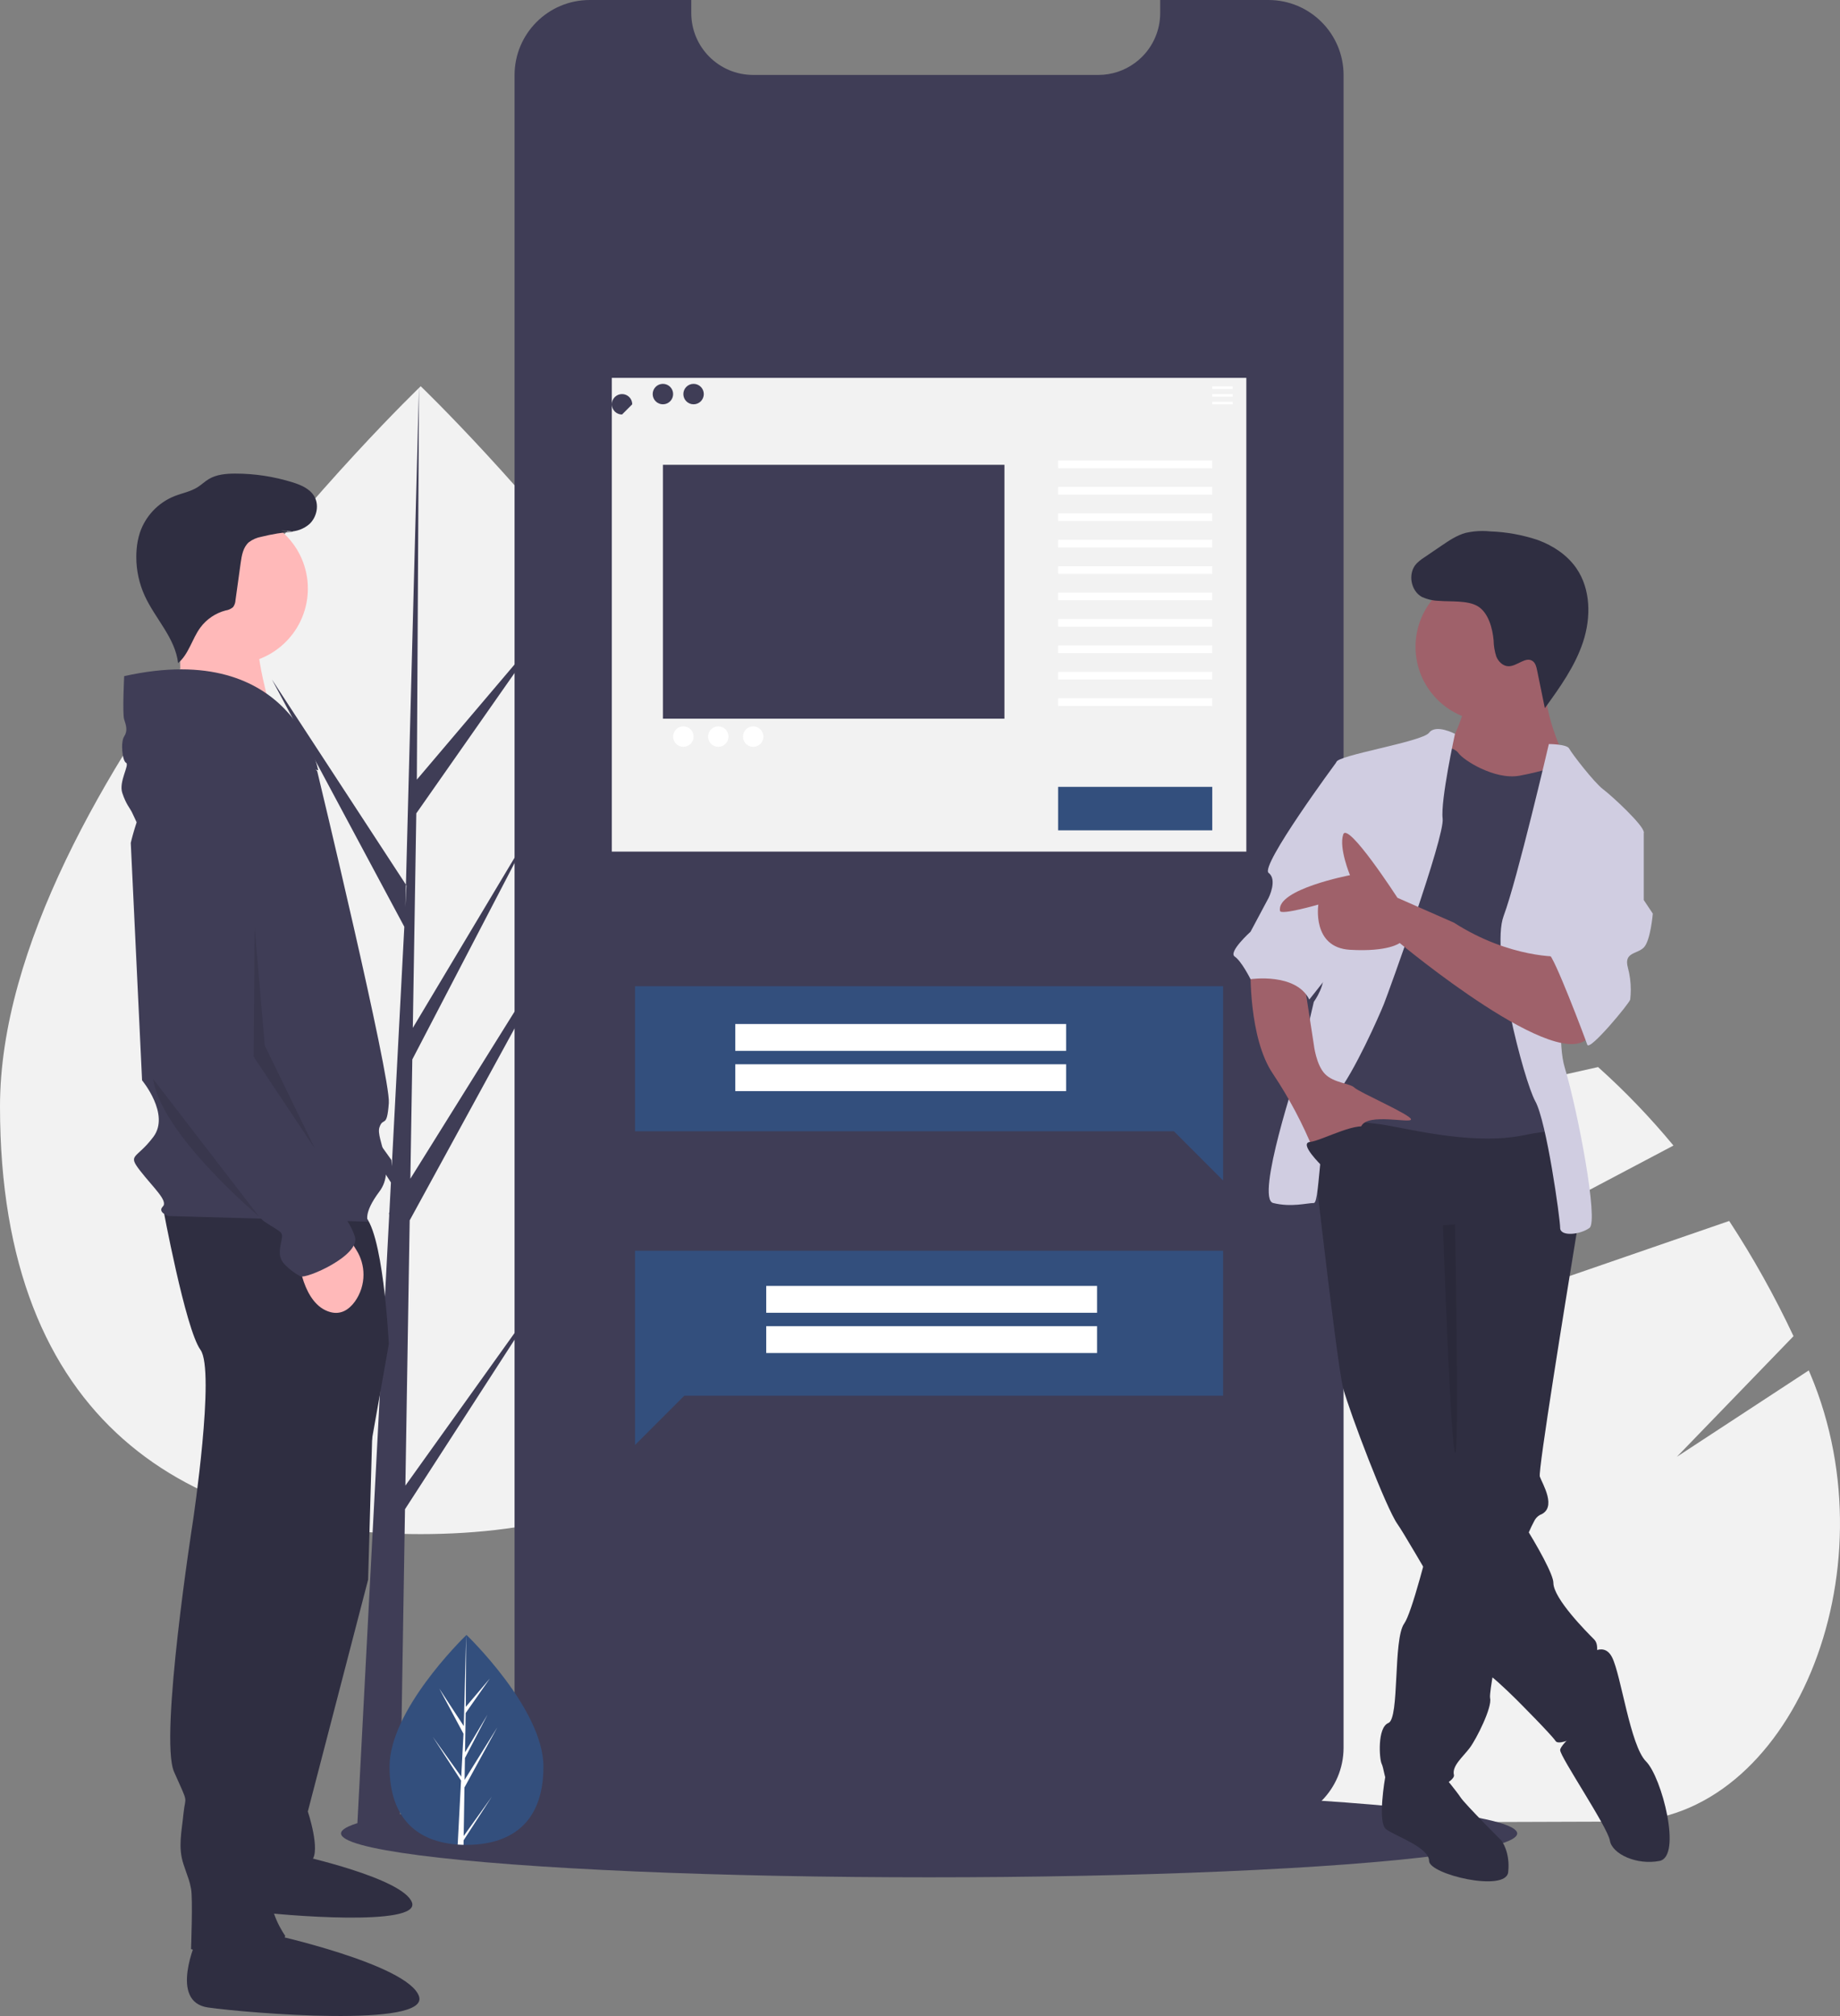 <?xml version="1.0" encoding="UTF-8"?>
<!DOCTYPE svg PUBLIC "-//W3C//DTD SVG 1.1//EN" "http://www.w3.org/Graphics/SVG/1.1/DTD/svg11.dtd">
<!-- Creator: CorelDRAW 2018 (64 Bit) -->
<svg xmlns="http://www.w3.org/2000/svg" xml:space="preserve" width="188.745mm" height="206.713mm" version="1.1" style="shape-rendering:geometricPrecision; text-rendering:geometricPrecision; image-rendering:optimizeQuality; fill-rule:evenodd; clip-rule:evenodd"
viewBox="0 0 18874.52 20671.25"
 xmlns:xlink="http://www.w3.org/1999/xlink">
 <rect x="0" y="0" width="18874.52" height="20671.25" fill="#808080" stroke="none"/>
 <defs>
  <style type="text/css">
   <![CDATA[
    .fil10 {fill:#FEFEFE}
    .fil4 {fill:#334F7D}
    .fil2 {fill:#334F7D}
    .fil5 {fill:#2F2E41}
    .fil1 {fill:#3F3D56}
    .fil8 {fill:#9F616A}
    .fil9 {fill:#D0CDE1}
    .fil0 {fill:#F2F2F2}
    .fil6 {fill:#FFB9B9}
    .fil3 {fill:white}
    .fil7 {fill:black;fill-opacity:0.102}
   ]]>
  </style>
 </defs>
 <g id="Camada_x0020_1">
  <path class="fil0" d="M16653.73 18677.59l-6064.64 20.09c-1608.94,-483.45 -2927.15,-2162.6 -2935.48,-4680.14 -0.06,-9.49 -0.06,-20.81 -0.06,-30.38 0,-369.06 29.59,-738.11 86.17,-1101.95l4884.79 -1097.43 3768.31 -846.53c276.55,247.53 536.41,518.36 773.39,804.75l-3603.38 1902.68 -1699.63 897.31 1910.14 -658.99 3964.61 -1367.74c246.52,376.17 468.36,774.07 659.68,1181.36l-1196.65 1236.85 1353.19 -885.89c5.79,13.57 11.55,27.17 17.28,40.78 857.61,2035.97 -206.46,4579.57 -1917.72,4585.23z"/>
  <path class="fil0" d="M15657.07 10371.02c-917.12,263.4 -2044.67,596.2 -3203.96,942.1 -1676.17,500.27 -3418.65,1028.21 -4687.23,1414.12l0.83 -4.52c46.8,-270.68 157.28,-526.97 321.83,-746.86 939.72,-1221.82 2136.31,-2075.35 3468.07,-2392.33l0.01 0.09c373.15,-88.81 758.8,-135.19 1143.22,-136.41 1059.37,-3.48 2062.98,328.84 2957.23,923.81z"/>
  <ellipse class="fil1" cx="9530.74" cy="18799.59" rx="6032.5" ry="449.79"/>
  <path class="fil0" d="M8631.15 11345.27c0,3250.13 -1932.15,4384.95 -4315.57,4384.95 -2383.42,0 -4315.58,-1134.82 -4315.58,-4384.95 0,-3250.13 4315.58,-7384.8 4315.58,-7384.8 0,0 4315.57,4134.68 4315.57,7384.8z"/>
  <polygon class="fil1" points="4158.38,15233.04 4202.57,12512.99 6041.98,9147.89 4209.5,12086.29 4229.37,10863.23 5497.07,8428.62 4234.61,10539.57 4234.61,10539.59 4270.35,8339.87 5627.85,6401.62 4275.96,7993.96 4298.29,3960.46 4157.98,9300.1 4169.52,9079.81 2789.35,6967.24 4147.37,9502.67 4018.79,11959.37 4014.95,11894.15 2423.85,9670.97 4010.13,12124.53 3994.05,12431.76 3991.16,12436.37 3992.49,12461.61 3666.23,18694.45 4102.13,18694.45 4154.44,15475.05 5736.83,13027.55 "/>
  <path class="fil1" d="M13782.23 770.73l0 17150.29c-0.38,425.31 -345.34,770.09 -770.69,770.18l-6962.55 0.02c-0.4,-0.02 -0.96,-0.02 -1.34,-0.02 -424.84,0 -769.38,-344.53 -769.38,-769.38 0,-0.19 0,-0.66 0,-0.85l-0.01 -17150.24c0.01,0.03 0.01,-0.06 0.01,-0.06 0,-425.55 345.11,-770.66 770.66,-770.66 0,0 0.09,0 0.09,0l1041.9 -0.01 0 133.61c0,0.01 0,0.09 0,0.09 0,350.38 284.13,634.58 634.51,634.66l3541.15 -0.01c0.41,0 0.95,0 1.33,0 134.94,0 266.57,-43.49 374.92,-123.79 21.84,-15.94 42.93,-33.64 62.43,-52.43 124.94,-119.28 195.78,-284.84 195.78,-457.66 0,-0.23 0,-0.62 0,-0.85l0 -133.61 1110.46 -0.01c-0.05,0 0.23,0 0.23,0 425.46,0 770.5,345.04 770.5,770.5 0,0 0,0.28 0,0.28l0 -0.05z"/>
  <path class="fil1" d="M8555.16 7287.95l232.26 -324.86 -232.83 360.51 -0.61 37.29c-16.26,-0.34 -32.36,-1.08 -48.28,-2.2l24.81 -478.82 -0.2 -3.7 0.43 -0.7 2.36 -45.25 -233.77 -361.18 234.45 327.28 0.59 9.59 18.74 -361.77 -200.15 -373.25 202.58 309.67 19.33 -750.05 0.08 -2.5 0 2.46 -2.99 591.49 198.92 -234.59 -199.75 285.53 -5.11 323.93 185.78 -310.95 -186.5 358.58 -2.84 180.12 269.62 -432.83 -270.64 495.67 -6.28 400.53z"/>
  <polygon class="fil2" points="12546.49,12824.38 6513.99,12824.38 6513.99,13413.82 6513.99,14311.47 6513.99,14816.5 7019.06,14311.47 12546.49,14311.47 "/>
  <rect class="fil3" x="7859.85" y="13185.45" width="3393.72" height="275.17"/>
  <rect class="fil3" x="7859.85" y="13598.2" width="3393.72" height="275.17"/>
  <polygon class="fil4" points="6513.99,10112.4 12546.49,10112.4 12546.49,10701.84 12546.49,11599.49 12546.49,12104.52 12041.46,11599.49 6513.99,11599.49 "/>
  <rect class="fil3" x="7542.35" y="10499.93" width="3393.72" height="275.17"/>
  <rect class="fil3" x="7542.35" y="10912.68" width="3393.72" height="275.17"/>
  <path class="fil0" d="M6275.87 3874.71l0 4857.53 6508.75 0 0 -4857.53 -6508.75 0zm838.72 61.15c57.89,0.01 104.84,46.96 104.84,104.85 0,57.89 -46.95,104.84 -104.84,104.84 -57.89,0 -104.84,-46.95 -104.84,-104.84 0,0 0,0 0,0 0,0 0,0 0,0 0,-57.89 46.95,-104.84 104.84,-104.84 0,0 0,0 0,0l0 -0.01zm-733.88 314.52c-57.88,0.01 -104.83,-46.94 -104.83,-104.83 0,-57.89 46.95,-104.84 104.84,-104.84 57.89,0 104.84,46.95 104.84,104.84 -0.01,0 -0.01,0 -0.01,0 0,0 0,0 0,0l-104.84 104.83zm314.52 -209.68c0,-57.88 46.95,-104.83 104.84,-104.83 57.89,0 104.84,46.95 104.84,104.84 0,57.89 -46.95,104.84 -104.84,104.84 0,0 0,0 0,0 0,0 0,0 0,0 -57.89,0 -104.84,-46.95 -104.84,-104.84 0,0 0,0 0,0l0 -0.01zm3608.21 3328.64l-3503.37 0 0 -2603.5 3503.37 0 0 2603.5z"/>
  <rect class="fil3" x="12435.16" y="3962.08" width="209.68" height="26.21"/>
  <rect class="fil3" x="12435.16" y="4040.71" width="209.68" height="26.21"/>
  <rect class="fil3" x="12435.16" y="4119.34" width="209.68" height="26.21"/>
  <rect class="fil3" x="10853.84" y="4722.16" width="1581.32" height="78.63"/>
  <rect class="fil3" x="10853.84" y="4992.99" width="1581.32" height="78.63"/>
  <rect class="fil3" x="10853.84" y="5263.83" width="1581.32" height="78.63"/>
  <rect class="fil3" x="10853.84" y="5534.66" width="1581.32" height="78.63"/>
  <rect class="fil3" x="10853.84" y="5805.49" width="1581.32" height="78.63"/>
  <rect class="fil3" x="10853.84" y="6076.33" width="1581.32" height="78.63"/>
  <rect class="fil3" x="10853.84" y="6347.16" width="1581.32" height="78.63"/>
  <rect class="fil3" x="10853.84" y="6618" width="1581.32" height="78.63"/>
  <rect class="fil3" x="10853.84" y="6888.83" width="1581.32" height="78.63"/>
  <rect class="fil3" x="10853.84" y="7159.66" width="1581.32" height="78.63"/>
  <circle class="fil3" cx="7009.75" cy="7552.81" r="104.84"/>
  <circle class="fil3" cx="7367.95" cy="7552.81" r="104.84"/>
  <circle class="fil3" cx="7726.15" cy="7552.81" r="104.84"/>
  <rect class="fil4" x="10853.84" y="8068.27" width="1581.32" height="445.57"/>
  <path class="fil5" d="M3833.99 14168.96l-57.97 2028.83 -618.31 2376.63c0,0 135.26,405.77 38.64,502.38 -96.62,96.61 -541.02,270.51 -541.02,270.51l367.13 -5062.41 811.53 -115.94z"/>
  <path class="fil5" d="M2491.58 19066.91c0,0 -220.5,485.1 88.2,529.2 308.7,44.1 1734.59,161.7 1646.39,-88.2 -88.2,-249.9 -1161.3,-485.1 -1161.3,-485.1l-573.29 44.1z"/>
  <path class="fil5" d="M1669.9 12372c0,0 231.87,1255.94 386.44,1468.49 154.57,212.55 -77.29,1758.32 -77.29,1758.32 0,0 -347.8,2222.06 -193.22,2569.86 154.58,347.8 115.93,231.87 96.61,425.09 -19.32,193.22 -57.97,347.8 0,521.7 57.97,173.9 57.97,154.58 77.29,251.19 19.32,96.61 0,618.31 0,618.31 0,0 830.86,289.83 966.11,-135.26 0,0 -193.22,-270.51 -135.26,-483.06 60.23,-213.75 93.22,-435.24 96.68,-657.03l-0.05 -405.69 888.82 -3323.42 212.54 -1197.98c0,0 -57.97,-1217.3 -270.51,-1333.23 -212.54,-115.93 -2048.16,-77.29 -2048.16,-77.29z"/>
  <path class="fil5" d="M2017.71 19888.34c0,0 -289.83,637.63 115.93,695.6 405.76,57.97 2280.02,212.54 2164.09,-115.93 -115.93,-328.47 -1526.46,-637.63 -1526.46,-637.63l-753.56 57.96z"/>
  <circle class="fil6" cx="2385.03" cy="6035.12" r="772.89"/>
  <path class="fil6" d="M1841.92 6376.65l14.39 987.03 947.57 3.21c0,0 -240.48,-772.67 -132.77,-934.24 107.71,-161.57 -829.19,-56 -829.19,-56z"/>
  <path class="fil1" d="M3254.33 7908.56c0,0 -676.28,-869.5 -1197.98,-502.38 -521.7,367.12 -714.92,1236.62 -714.92,1236.62l115.93 2434.6c0,0 289.83,347.8 115.93,579.67 -173.9,231.87 -270.51,173.9 -135.26,347.8 135.25,173.9 289.83,309.16 231.87,367.12 -57.96,57.96 57.97,96.61 57.97,96.61l2048.16 57.97c0,0 -57.97,-77.29 115.93,-309.16 173.9,-231.87 -38.64,-541.02 0,-656.96 38.64,-115.94 77.29,19.32 96.61,-251.19 19.32,-270.51 -734.24,-3400.7 -734.24,-3400.7z"/>
  <path class="fil6" d="M3061.1 12893.7c0,0 38.64,483.06 328.48,560.34 108.69,28.98 190.2,-26.27 249.64,-106.65 58.17,-80.71 89.51,-177.86 89.51,-277.39 0,-90.32 -25.84,-178.89 -74.33,-255.02l-71.59 -114.54 -521.71 193.26z"/>
  <path class="fil1" d="M1273.8 6932.79c0,0 -19.32,386.44 0,444.41 19.32,57.97 38.64,115.93 0,173.9 -38.64,57.97 -19.32,251.19 19.32,270.51 38.64,19.32 -77.29,193.22 -38.64,309.16 38.65,115.94 77.29,154.58 96.61,193.22 19.32,38.64 50.45,107.88 50.45,107.88 0,0 567.86,-1209.25 1031.6,-919.41 463.74,289.84 830.86,386.44 830.86,386.44 0,0 -251.2,-1352.55 -1990.2,-966.11z"/>
  <path class="fil1" d="M2114.32 7831.28c0,0 -618.31,57.97 -579.67,869.5 38.64,811.53 -57.97,2086.8 -57.97,2086.8 0,0 1062.72,1623.07 1236.62,1739 173.9,115.93 193.22,96.61 173.9,193.22 -19.32,96.61 -38.64,173.9 38.64,251.19 45.53,45.83 97.81,85.01 154.58,115.88 56.77,30.87 618.31,-212.54 560.34,-405.77 -57.97,-193.23 -328.48,-502.38 -328.48,-502.38 0,0 -463.73,-753.57 -483.06,-869.5 -19.33,-115.93 -19.32,-96.61 -77.29,-154.58 -57.97,-57.97 -212.54,-289.83 -212.54,-405.77l0.01 -367.06 161.99 -1961.91c1.59,-17.18 2.42,-34.75 2.42,-52.11 0,-144.15 -54.86,-283.1 -153.25,-388.36 -91.96,-96.21 -230.95,-172.79 -436.24,-148.15z"/>
  <g>
   <path class="fil5" d="M2883.47 5439.08c27.33,7.6 55.71,11.44 84.08,11.44 76.43,0 150.32,-27.84 207.76,-78.24 75.53,-71.77 100.92,-196.12 47.17,-285.38 -46.41,-77.08 -136.67,-114.77 -222.55,-141.57 -189.17,-58.96 -386.9,-89.27 -585.12,-89.27 -94.61,-0.03 -193.4,8.04 -274.35,56.99 -40.06,24.22 -73.98,57.49 -113.59,82.44 -72.82,45.89 -160.27,61.14 -240.22,93.02 -165.41,67.19 -293.61,202.98 -351.23,371.87 -18.35,56.59 -29.87,115.42 -34.13,174.71 -2.05,25.34 -3.1,51.17 -3.1,76.64 0,137.18 29.68,273.08 86.59,397.76 107.81,235.09 313.02,432.75 342.01,689.75 110.46,-92.73 142.84,-248.27 228.4,-364.37 63.62,-85.78 154.63,-147.55 257.88,-175 28.87,-3.85 56.02,-15.98 78.12,-34.94 14.87,-20.55 23.38,-45.04 24.44,-70.37l53.03 -381.83c10.79,-77.71 25.37,-162.63 85,-213.61 37.39,-27.84 80.79,-46.69 126.61,-54.96 108.13,-26.94 219.33,-45.14 330.51,-53.87l-127.31 -11.21zm0 0l0 0 0 0z"/>
  </g>
  <path class="fil7" d="M1570.66 11063.59l1084.68 1407.61c0,0 -998.78,-834.91 -1084.68,-1407.61z"/>
  <polygon class="fil7" points="2611.78,9505.13 2601.52,10834.5 3231.49,11779.46 2716.06,10719.96 "/>
  <path class="fil5" d="M14334.81 18316.06l-125.54 -93.27c0,0 -83.1,464.17 9.63,533.72 92.73,69.55 440.45,185.45 440.45,324.54 0,139.09 788.18,324.54 811.36,115.91 23.18,-208.63 -69.55,-324.54 -69.55,-324.54 0,0 -370.91,-370.91 -417.27,-440.45 -46.36,-69.54 -162.27,-208.64 -162.27,-208.64l-486.81 92.73z"/>
  <path class="fil5" d="M16189.35 12543.81c0,0 -3.48,20.4 -9.5,57.72 -5.57,33.15 -13.22,79.98 -22.49,137.7 -97.37,594.15 -381.34,2343.21 -362.1,2400.93 23.18,69.55 185.45,324.54 0,394.09 -25.15,14.59 -45.3,36.53 -57.73,62.82 -39.7,73.64 -72.76,151.45 -98.09,231.39 -110.58,320.83 -228.81,834.31 -297.19,1189.92 -29.91,156.25 -50.3,281.89 -56.33,347.73 -1.12,8.46 -1.74,17.14 -1.74,25.75 0,6.69 0.37,13.46 1.06,20.1 23.18,92.73 -139.09,417.27 -208.64,510 -69.55,92.73 -185.45,185.45 -162.27,278.18 23.18,92.73 -579.54,347.73 -649.09,185.45 -69.55,-162.28 -69.55,-255 -92.73,-301.36 -23.18,-46.36 -46.36,-370.91 69.55,-417.27 115.91,-46.36 46.36,-857.72 162.27,-1020 38.71,-54.01 97.83,-236.92 159.72,-456.91 24.34,-86.24 48.91,-178.04 73.02,-270.07 97.83,-377.17 184.53,-756.65 184.53,-756.65l-23.18 -2712.26 1275 -162.27 32.68 72.09 65.14 143.03 18.11 39.89z"/>
  <path class="fil5" d="M16258.89 16994.7c0,0 185.45,-185.45 278.18,0 92.73,185.45 185.45,904.09 347.73,1066.36 162.28,162.27 370.91,973.63 139.09,1020 -231.82,46.37 -486.82,-69.55 -510,-208.64 -23.18,-139.09 -510,-857.72 -510,-927.27 0,-69.55 324.55,-324.54 324.55,-324.54l-69.55 -625.91z"/>
  <path class="fil5" d="M13407.54 11268.81c0,0 301.36,2712.26 370.91,2967.26 69.55,255 440.45,1228.63 556.36,1390.9 115.91,162.27 857.72,1483.63 950.45,1553.18 92.73,69.55 278.18,255 278.18,255 0,0 347.73,347.73 394.09,417.27 46.36,69.54 440.45,-139.09 463.63,-278.18 23.18,-139.09 -23.18,-370.91 -46.36,-463.63 -23.18,-92.72 46.36,-231.82 -23.18,-301.36 -69.54,-69.54 -417.27,-417.27 -417.27,-579.54 0,-162.27 -602.73,-1112.72 -834.54,-1321.36 -231.81,-208.64 -185.45,-556.36 -185.45,-556.36l-0.01 -1414.09 1275 -394.09c0,0 -69.55,-1112.72 -231.82,-1112.72 -162.27,0 -2294.99,-370.91 -2549.99,-162.28z"/>
  <circle class="fil8" cx="15285.26" cy="6632.47" r="764.99"/>
  <path class="fil8" d="M15030.26 7235.19c0,0 -92.73,347.73 -208.64,440.45 -115.91,92.72 301.36,486.82 301.36,486.82l788.18 46.36 139.09 -440.45c0,0 -255,-510 -185.45,-834.54 69.55,-324.54 -834.54,301.36 -834.54,301.36z"/>
  <path class="fil1" d="M14705.72 7629.28c0,0 208.64,23.18 255,92.73 46.36,69.55 370.91,278.18 625.91,231.82 255,-46.36 417.27,-115.91 463.63,-92.73 46.36,23.18 139.09,510 139.09,510l-255 741.82 46.36 2039.99 69.55 556.36c0,0 139.09,-185.45 -417.27,-69.55 -556.36,115.9 -1275,-92.73 -1506.81,-115.91 -231.81,-23.18 -625.91,-92.73 -649.09,-231.82 -23.18,-139.09 69.54,-649.08 69.54,-649.08l370.91 -1553.18 231.82 -834.54 556.36 -625.91z"/>
  <path class="fil9" d="M14924.99 7524.65c0,0 -196.09,-104.01 -265.64,-11.28 -69.55,92.73 -950.45,231.82 -950.45,301.36 0,69.54 -185.45,1947.27 -139.09,2109.54 46.36,162.27 -92.73,347.73 -92.73,347.73l-162.27 695.45c0,0 -440.45,1321.36 -255,1367.72 185.45,46.36 347.73,0 417.27,0 69.54,0 46.36,-880.91 231.82,-1112.72 185.46,-231.81 440.45,-811.36 486.82,-927.27 46.37,-115.91 625.91,-1715.45 602.73,-1900.9 -23.18,-185.45 126.54,-869.63 126.54,-869.63z"/>
  <path class="fil9" d="M15887.99 7629.28c0,0 185.45,0 208.64,46.36 23.19,46.36 255,347.73 347.73,417.27 92.73,69.54 417.27,370.91 417.27,440.45 0,69.54 -672.27,579.54 -672.27,579.54 0,0 -278.18,1367.72 -139.09,1831.36 139.09,463.64 347.73,1576.36 255,1645.9 -92.73,69.54 -301.36,92.73 -301.36,0 0,-92.73 -139.09,-1089.54 -255,-1298.18 -115.91,-208.64 -463.63,-1529.99 -324.54,-1900.9 139.09,-370.91 463.62,-1761.8 463.62,-1761.8z"/>
  <path class="fil8" d="M12828 9924.27c0,0 -23.18,718.63 231.82,1089.54 165.1,247.13 305.48,512.29 417.35,788.2 111.87,275.91 417.27,-115.91 486.82,-255 69.55,-139.09 510,-23.18 510,-69.55 0,-46.37 -533.18,-278.18 -579.54,-324.54 -46.36,-46.36 -208.64,-46.36 -301.36,-139.09 -92.72,-92.73 -115.91,-301.36 -115.91,-301.36l-92.73 -602.73 -556.45 -185.47z"/>
  <path class="fil5" d="M14758.37 6160.79c-59.19,-1.38 -117.64,-14.83 -171.57,-39.27 -116.54,-62.85 -147.45,-241.84 -58.73,-340.13 24.41,-24.94 51.88,-47.1 81.51,-65.56l176.21 -119.94c77.93,-53.05 157.71,-106.96 248.61,-131.97 56.41,-12.78 114.3,-19.32 172.19,-19.32 27.29,0 54.86,1.52 81.96,4.36 165.42,5.62 330,35.81 486.83,88.43 155.39,57.04 300.34,152.47 394.46,288.64 149.2,215.88 151.25,507.02 69.07,756.24 -82.18,249.22 -238.26,466.23 -392.07,678.85l-79.8 -389.39c-7.11,-34.68 -16.3,-72.69 -45.15,-93.22 -71.69,-51.02 -159.39,53.73 -247.38,53.05 -56.54,-0.44 -104,-46.94 -125.43,-99.26 -17.5,-53.65 -26.96,-110 -27.79,-166.49 -10.5,-119.29 -52.19,-285.27 -165.16,-351.06 -105.26,-61.33 -279.43,-43.22 -397.76,-53.96z"/>
  <path class="fil7" d="M14801.29 12562.52c0,0 78.3,2264.69 124.66,2334.24 46.36,69.55 0,-2341.36 0,-2341.36l-124.66 7.12z"/>
  <path class="fil9" d="M13894.36 7814.74l-185.46 0c0,0 -788.18,1066.36 -695.45,1135.91 92.73,69.55 0,255 0,255l-185.45 347.73c0,0 -231.82,208.64 -162.27,255 69.55,46.36 162.27,231.82 162.27,231.82 0,0 463.63,-69.55 602.73,208.64l300.66 -379.57 162.97 -2054.53z"/>
  <path class="fil8" d="M16003.9 9808.36c0,0 -510,23.18 -1089.54,-347.73l-579.54 -255c0,0 -510,-788.18 -556.36,-649.09 -46.36,139.09 69.55,417.27 69.55,417.27 0,0 -759.5,144.73 -717.6,366.48 8.63,45.68 393.04,-65.11 393.04,-65.11 0,0 -69.55,440.45 324.54,463.63 394.09,23.18 510,-69.55 510,-69.55 0,0 1669.09,1390.9 1947.27,950.45 278.18,-440.45 -301.36,-811.35 -301.36,-811.35z"/>
  <path class="fil9" d="M16606.62 8440.64l255 92.73 0 695.45 92.73 139.09c0,0 -23.18,278.18 -92.73,347.73 -69.55,69.55 -208.64,46.36 -162.27,208.64 19.2,72.96 28.96,148.26 28.96,223.78 0,33.58 -2.04,67.47 -5.79,100.73 -3.75,33.26 -417.27,533.18 -440.45,463.63 -23.18,-69.55 -347.73,-927.27 -394.09,-927.27 -46.36,0 463.63,-1344.54 463.63,-1344.54l255.01 0.03z"/>
  <path class="fil5" d="M13558.22 11952.68c0,0 -239.69,-231.82 -119.85,-243.41 119.84,-11.59 537.12,-243.41 606.66,-127.5 69.54,115.91 -486.81,370.91 -486.81,370.91z"/>
  <path class="fil4" d="M5574.51 18114.62c0,594.48 -353.39,802.05 -789.35,802.05 -10.1,0 -20.19,-0.11 -30.26,-0.34 -20.2,-0.43 -40.21,-1.39 -59.97,-2.74 -393.45,-27.85 -699.13,-246.09 -699.13,-798.97 0,-572.17 731.16,-1294.14 786.08,-1347.57l0.1 -0.1c2.12,-2.07 3.18,-3.08 3.18,-3.08 0,0 789.35,756.27 789.35,1350.75z"/>
  <path class="fil10" d="M4756.39 18825.73l288.71 -403.41 -289.43 447.7 -0.77 46.31c-20.2,-0.43 -40.21,-1.39 -59.97,-2.74l31.12 -594.77 -0.24 -4.62 0.53 -0.87 2.93 -56.17 -290.15 -448.8 291.06 406.68 0.67 11.93 23.52 -449.38 -248.4 -463.76 251.43 384.89 24.48 -931.66 0.1 -3.18 0 3.08 -4.09 734.67 247.3 -291.25 -248.31 354.54 -6.54 402.34 230.9 -386.14 -231.86 445.34 -3.66 223.68 335.21 -537.44 -336.46 615.5 -8.08 497.53z"/>
 </g>
</svg>
